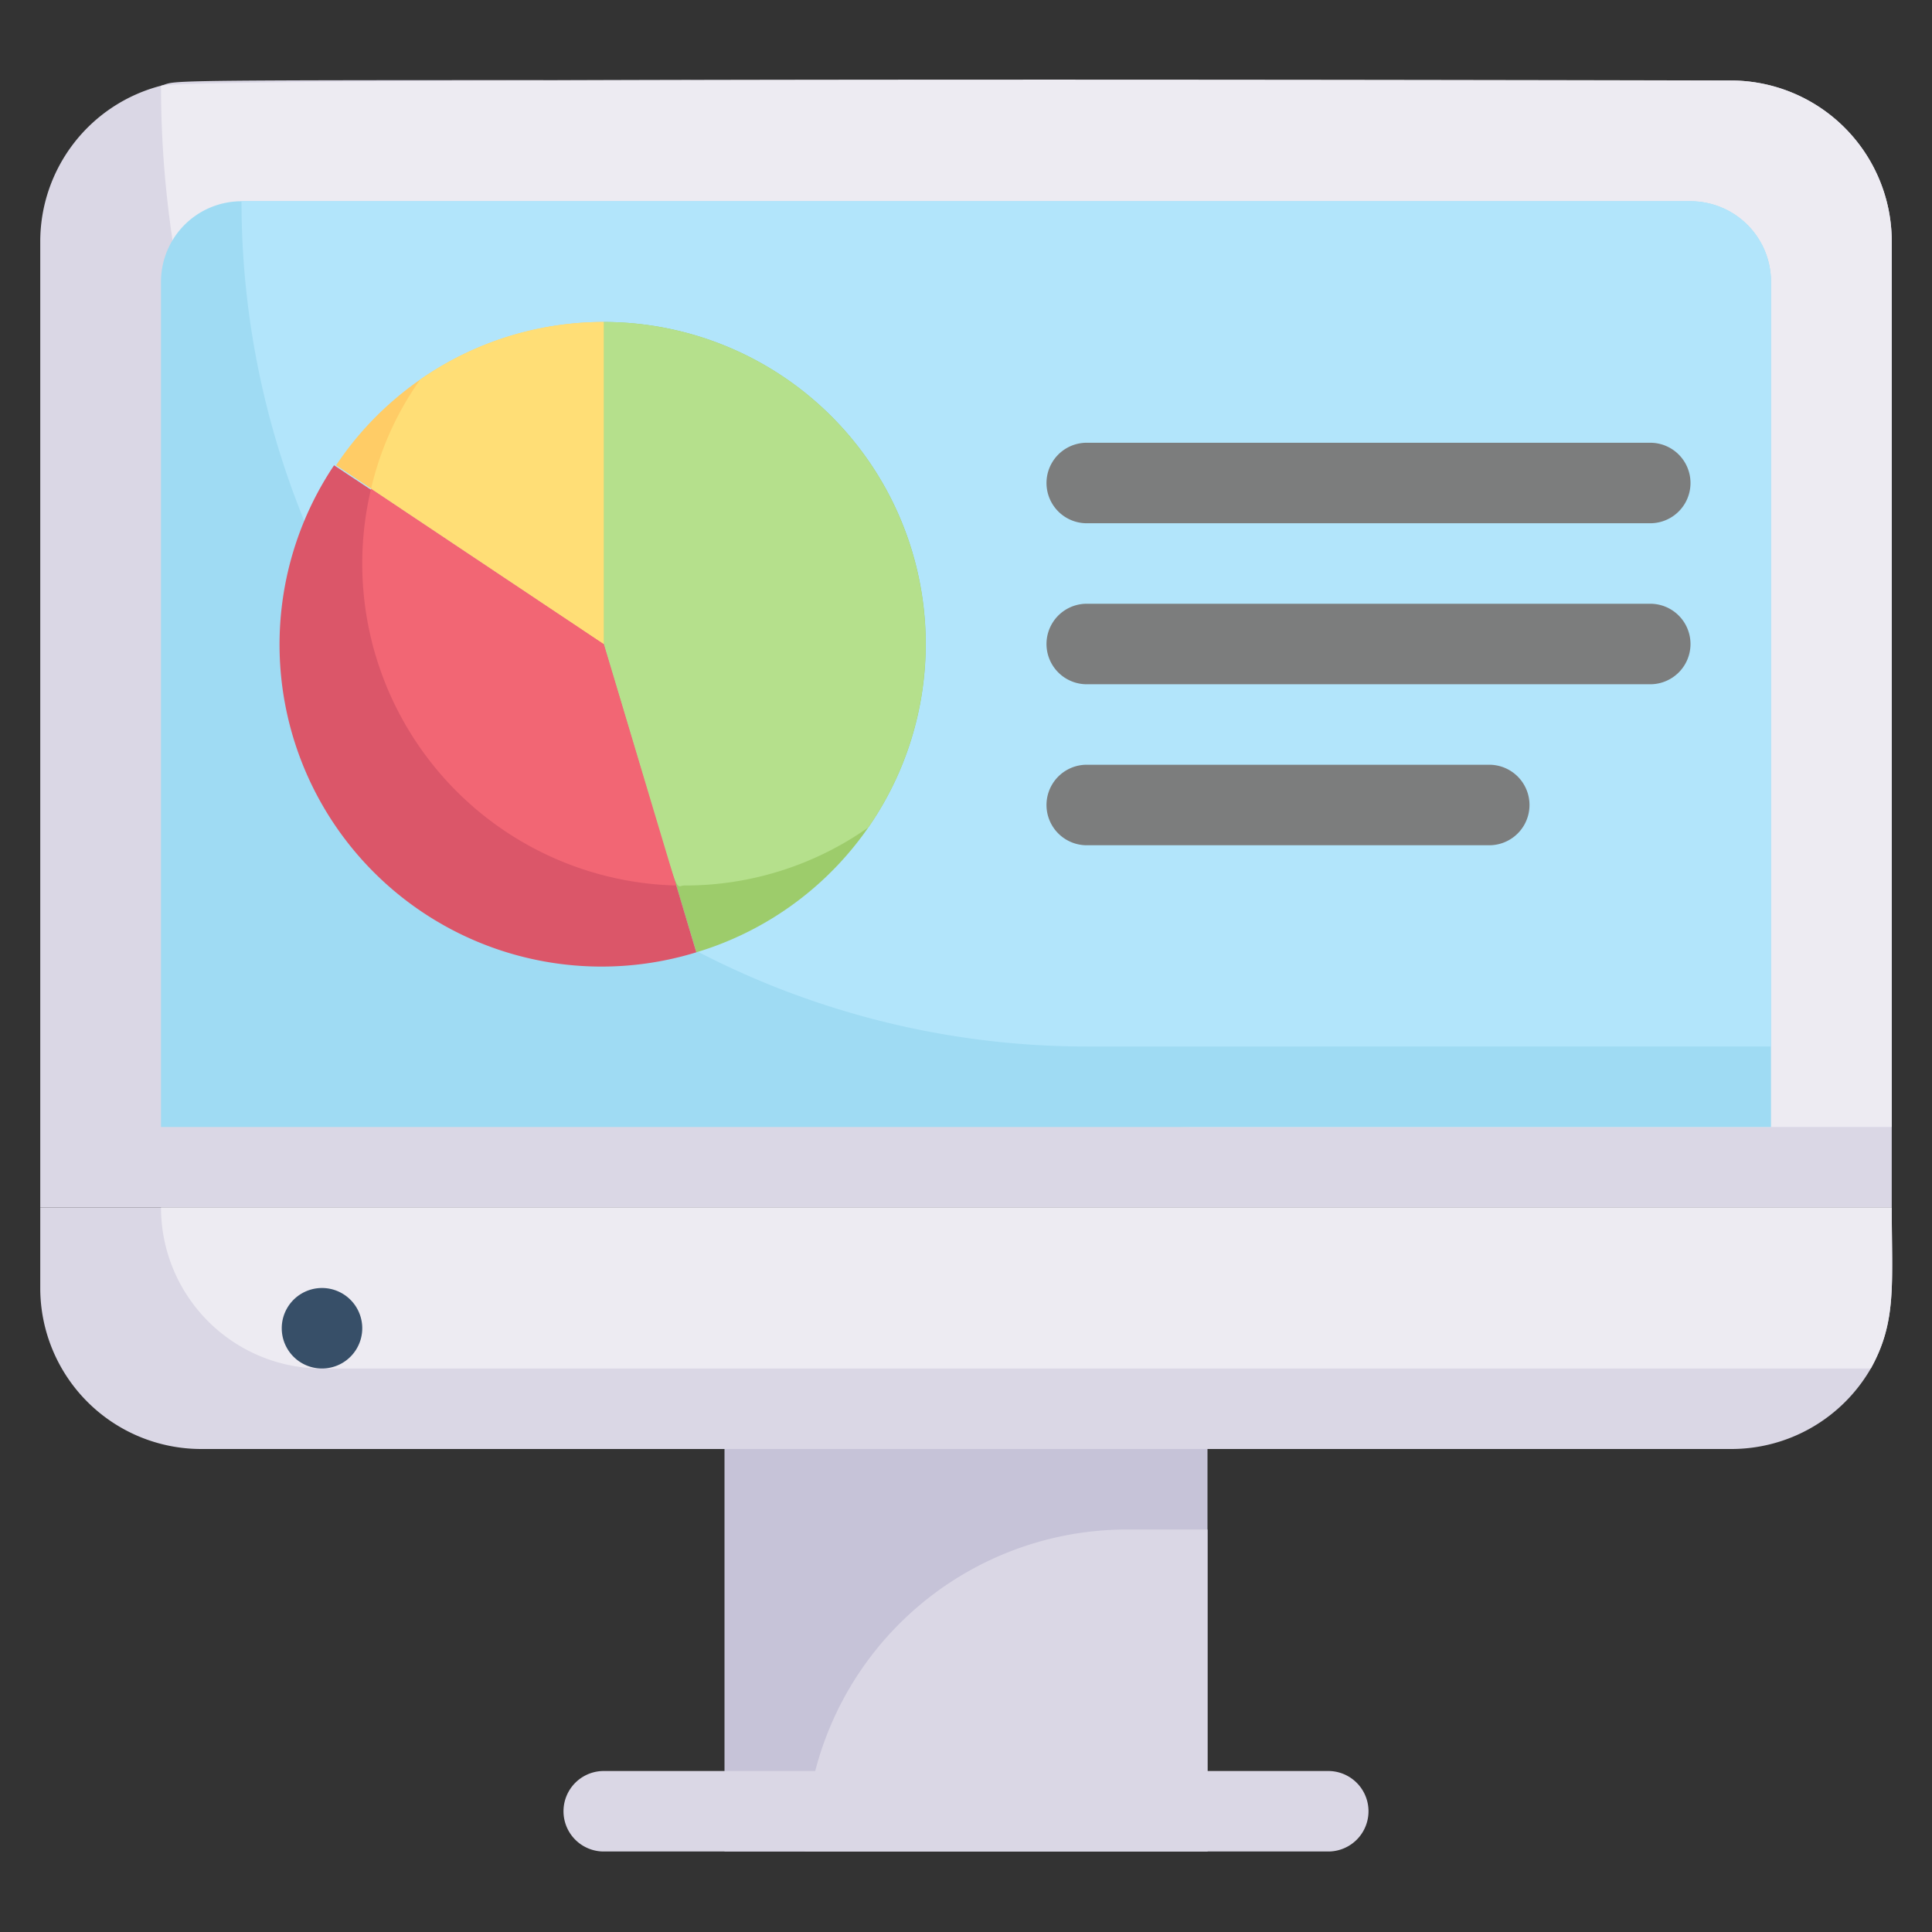 <svg xmlns="http://www.w3.org/2000/svg" xml:space="preserve" viewBox="0 0 48 48">
  <rect x="0" y="0" width="48" height="48" fill="#333333" stroke="none"/>
  <g data-name="Analytic Pie Chart">
    <path fill="#dad7e5" d="M47 6v24H1V6a4 4 0 0 1 3-3.87C4.67 1.94 2.21 2 43 2a4 4 0 0 1 4 4z" data-original="#dad7e5"/>
    <path fill="#edebf2" d="M47 6v22H29.87A25.87 25.87 0 0 1 4 2.13C4.82 1.9 43.12 2 43 2a4 4 0 0 1 4 4z" data-original="#edebf2"/>
    <path fill="#dad7e5" d="M47 30c0 1.9.13 2.83-.52 4A4 4 0 0 1 43 36H5a4 4 0 0 1-4-4v-2z" data-original="#dad7e5"/>
    <path fill="#edebf2" d="M47 30c0 1.9.13 2.83-.52 4H8a4 4 0 0 1-4-4z" data-original="#edebf2"/>
    <path fill="#c6c3d8" d="M18 36h12v10H18z" data-original="#c6c3d8"/>
    <path fill="#dad7e5" d="M30 38v8H20a8 8 0 0 1 8-8z" data-original="#dad7e5"/>
    <path fill="#dad7e5" d="M33 46H15a1 1 0 0 1 0-2h18a1 1 0 0 1 0 2z" data-original="#dad7e5"/>
    <path fill="#374f68" d="M9 33a1 1 0 0 0-2 0 1 1 0 0 0 2 0z" data-original="#374f68"/>
    <path fill="#9fdbf3" d="M44 7v21H4V7a2 2 0 0 1 2-2h36a2 2 0 0 1 2 2z" data-original="#9fdbf3"/>
    <path fill="#b2e5fb" d="M44 7v19H27A21 21 0 0 1 6 5h36a2 2 0 0 1 2 2z" data-original="#b2e5fb"/>
    <path fill="#9dcc6b" d="M23 16a8 8 0 0 1-5.7 7.66c-.66-2.2-.19-.62-2.3-7.66V8a8 8 0 0 1 8 8z" data-original="#9dcc6b"/>
    <path fill="#db5669" d="M17.3 23.66a8 8 0 0 1-9-12.1L15 16c2.16 7.18 1.65 5.49 2.3 7.66z" data-original="#db5669"/>
    <path fill="#fc6" d="M15 8v8l-6.65-4.44A8 8 0 0 1 15 8z" data-original="#ffcc66"/>
    <path fill="#b5e08c" d="M21.57 20.56A7.9 7.9 0 0 1 17 22c-.29 0 0 .67-2-6V8a8 8 0 0 1 6.57 12.56z" data-original="#b5e08c"/>
    <path fill="#f26674" d="M16.8 22a8 8 0 0 1-7.58-9.86L15 16z" data-original="#f26674"/>
    <path fill="#ffde76" d="M15 8v8l-5.78-3.86a7.66 7.66 0 0 1 1.22-2.71A7.94 7.94 0 0 1 15 8z" data-original="#ffde76"/>
    <g fill="#7c7d7d">
      <path d="M41 13H27a1 1 0 0 1 0-2h14a1 1 0 0 1 0 2zM41 17H27a1 1 0 0 1 0-2h14a1 1 0 0 1 0 2zM37 21H27a1 1 0 0 1 0-2h10a1 1 0 0 1 0 2z" data-original="#7c7d7d"/>
    </g>
  </g>
</svg>
